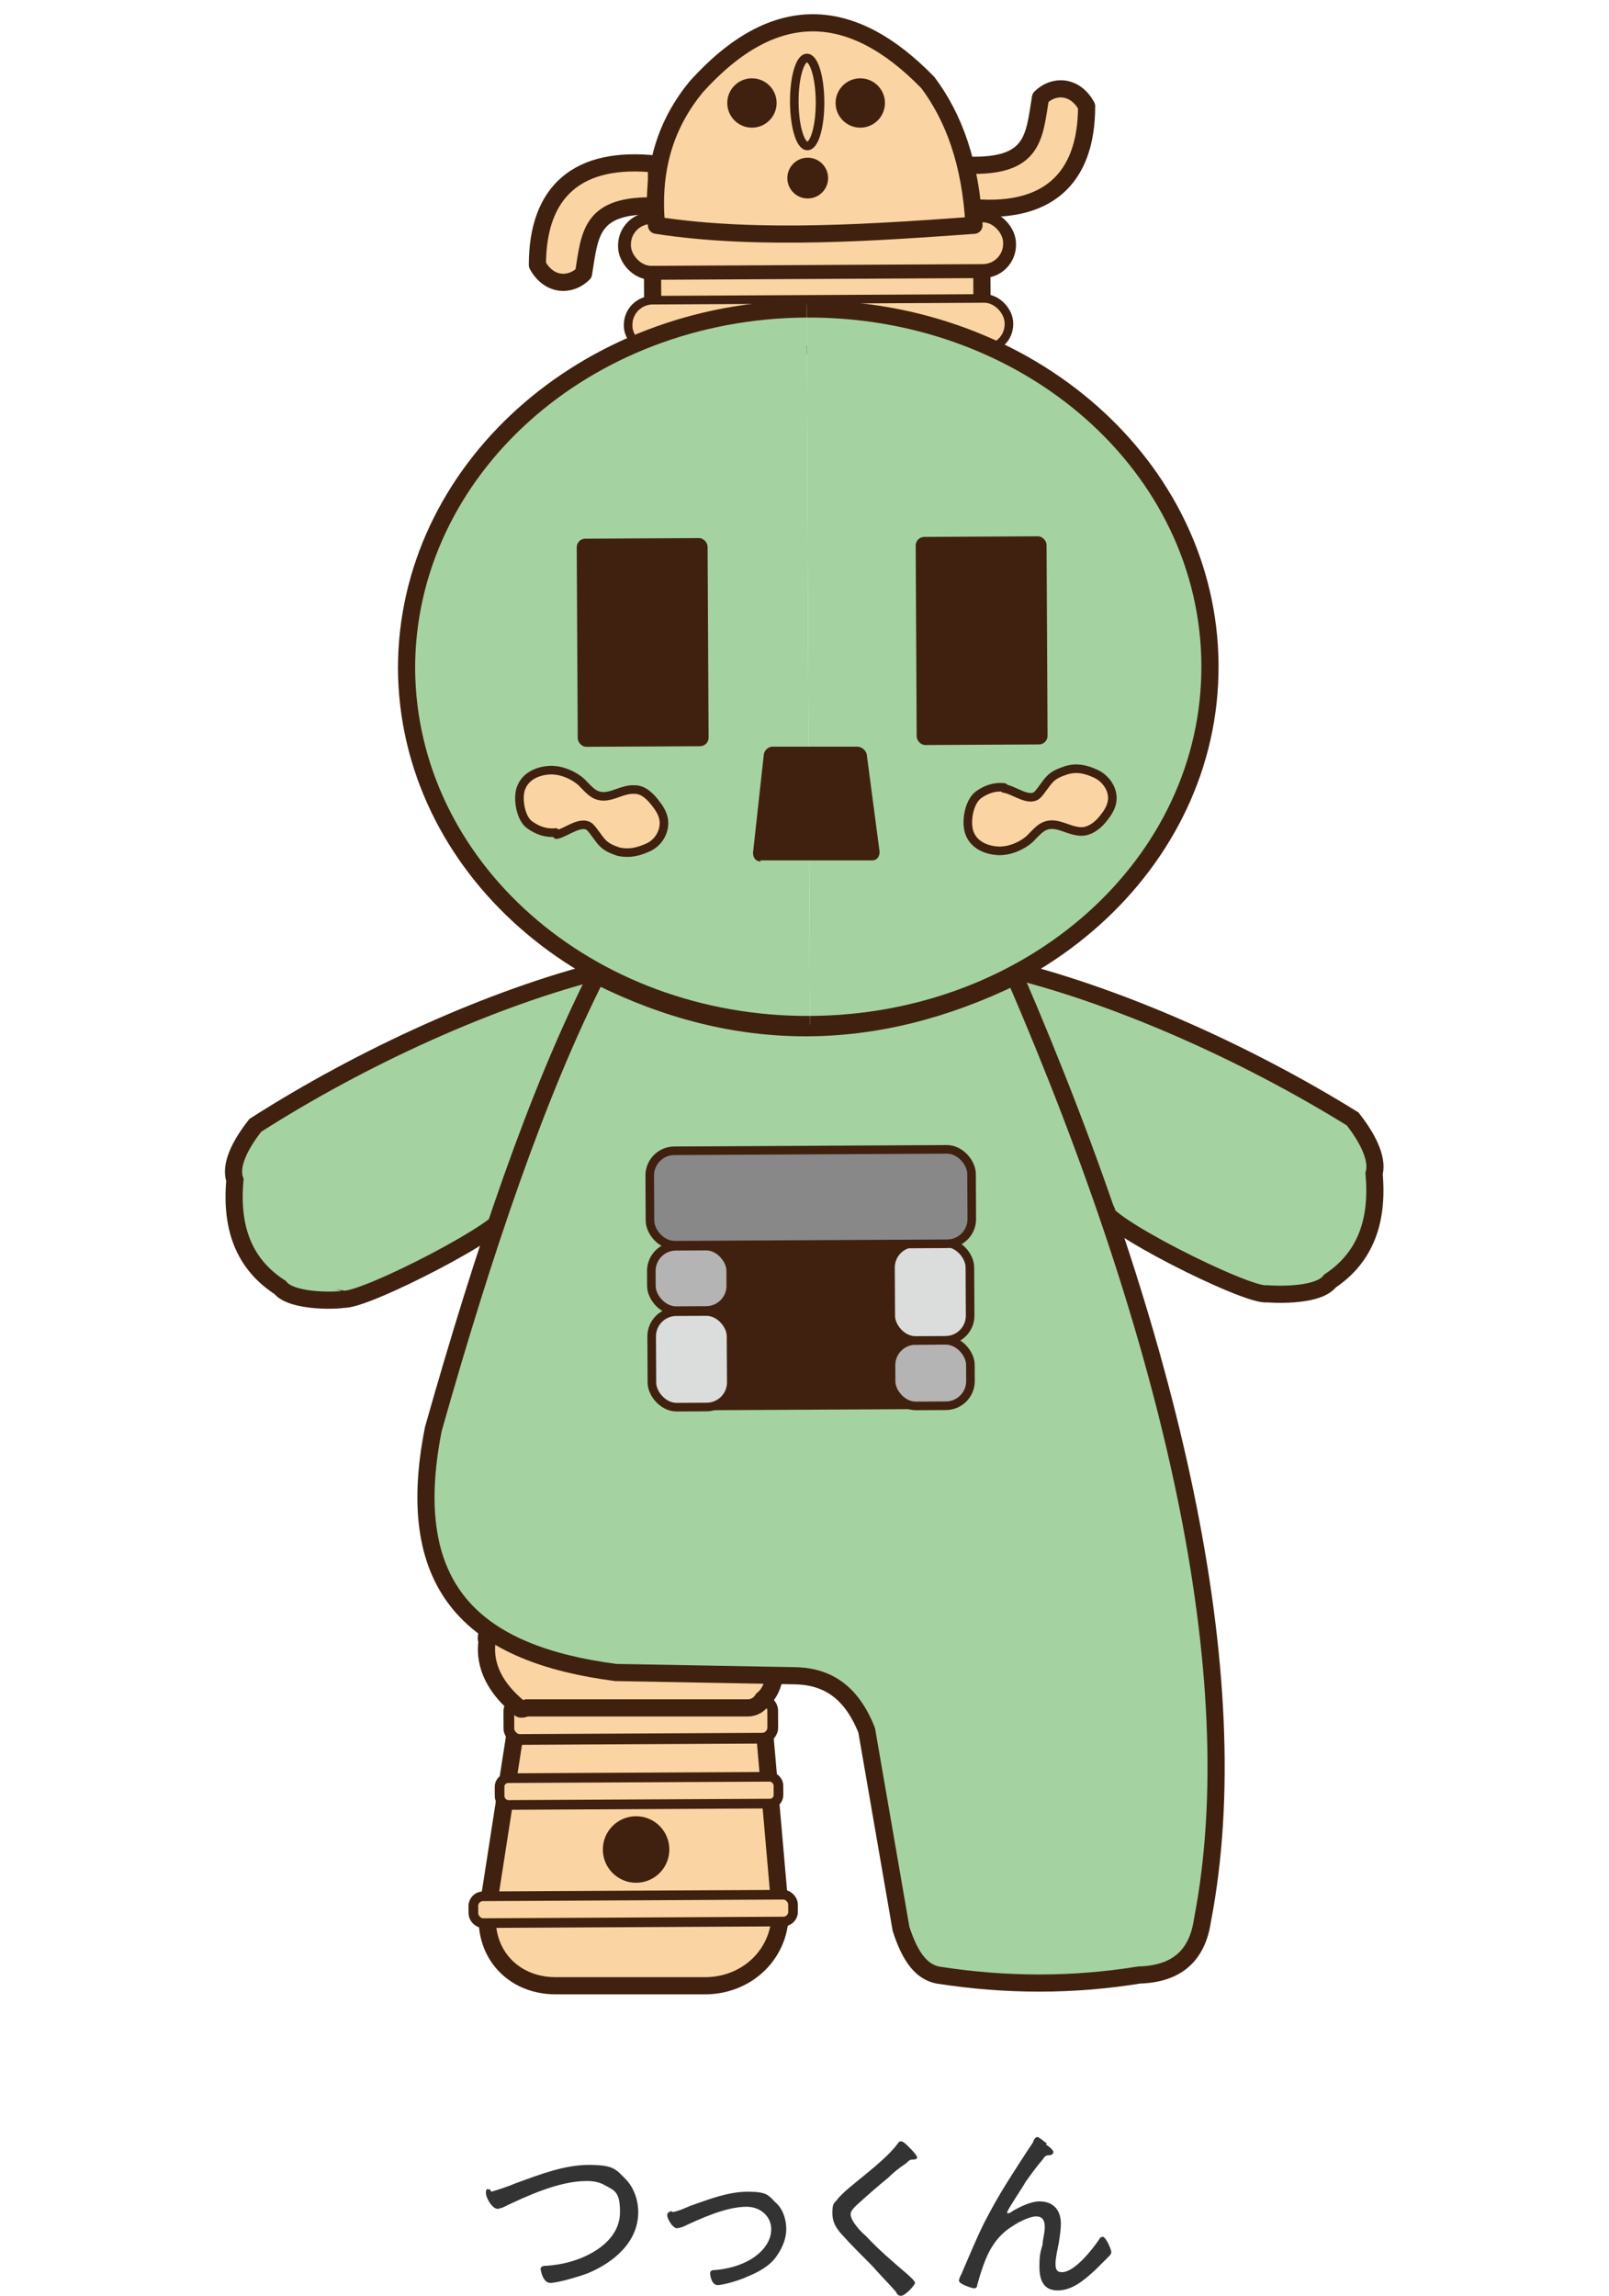 <?xml version="1.0" encoding="UTF-8"?>
<svg xmlns="http://www.w3.org/2000/svg" version="1.1" viewBox="0 0 150 214">
  <defs>
    <style>
      .cls-1 {
        fill: #40210f;
      }

      .cls-2 {
        fill: #dbdcdc;
      }

      .cls-3 {
        fill: #231815;
      }

      .cls-4 {
        stroke-width: 1px;
      }

      .cls-4, .cls-5, .cls-6, .cls-7, .cls-8 {
        fill: none;
      }

      .cls-4, .cls-5, .cls-6, .cls-7, .cls-8, .cls-9, .cls-10 {
        stroke-linecap: round;
        stroke-linejoin: round;
      }

      .cls-4, .cls-5, .cls-6, .cls-7, .cls-8, .cls-9, .cls-10, .cls-11 {
        stroke: #40210f;
      }

      .cls-5, .cls-9, .cls-11 {
        stroke-width: 1.6px;
      }

      .cls-6 {
        stroke-width: .9px;
      }

      .cls-7 {
        stroke-width: .9px;
      }

      .cls-8, .cls-10 {
        stroke-width: .8px;
      }

      .cls-9, .cls-10, .cls-12 {
        fill: #fad4a2;
      }

      .cls-13 {
        fill: #b4b4b5;
      }

      .cls-14 {
        fill: #333;
      }

      .cls-11 {
        fill: #a5d2a1;
        stroke-miterlimit: 10;
      }

      .cls-15 {
        fill: #888;
      }
    </style>
  </defs>
  <!-- Generator: Adobe Illustrator 28.7.4, SVG Export Plug-In . SVG Version: 1.2.0 Build 166)  -->
  <g>
    <g id="_レイヤー_1" data-name="レイヤー_1">
      <g>
        <g>
          <g>
            <g>
              <path class="cls-12" d="M72.7,177.6c.4,4.1-2.7,7.4-6.8,7.5h-14.1c-4.1,0-6.9-3.2-6.3-7.3l2.5-16.1c.6-4.1,4.5-7.4,8.6-7.4h6.6c4.1,0,7.8,3.3,8.1,7.4l1.4,16Z"/>
              <path class="cls-5" d="M72.7,177.6c.4,4.1-2.7,7.4-6.8,7.5h-14.1c-4.1,0-6.9-3.2-6.3-7.3l2.5-16.1c.6-4.1,4.5-7.4,8.6-7.4h6.6c4.1,0,7.8,3.3,8.1,7.4l1.4,16Z"/>
            </g>
            <circle class="cls-1" cx="59.3" cy="172.4" r="3.1"/>
            <g>
              <rect class="cls-12" x="47.4" y="158.5" width="24.6" height="3.6" rx="1" ry="1" transform="translate(-.8 .3) rotate(-.3)"/>
              <rect class="cls-4" x="47.4" y="158.5" width="24.6" height="3.6" rx="1" ry="1" transform="translate(-.8 .3) rotate(-.3)"/>
            </g>
            <g>
              <rect class="cls-12" x="46.5" y="165.7" width="26" height="2.5" rx=".8" ry=".8" transform="translate(-.8 .3) rotate(-.3)"/>
              <rect class="cls-7" x="46.5" y="165.7" width="26" height="2.5" rx=".8" ry=".8" transform="translate(-.8 .3) rotate(-.3)"/>
            </g>
            <g>
              <rect class="cls-12" x="44.1" y="176.7" width="29.8" height="2.5" rx=".9" ry=".9" transform="translate(-.9 .3) rotate(-.3)"/>
              <rect class="cls-6" x="44.1" y="176.7" width="29.8" height="2.5" rx=".9" ry=".9" transform="translate(-.9 .3) rotate(-.3)"/>
            </g>
            <path class="cls-9" d="M69.7,159.2h-20.6c-.3.1-.6.2-.7,0-2.2-1.8-3.3-3.9-3-6.2-.2-.5.1-1.1.7-1.1h25.1c.5-.1.9.3,1.4.6-.2,2.5-.2,4.9-1.5,5.9-.3.5-.8.8-1.4.8Z"/>
          </g>
          <g>
            <path class="cls-11" d="M93.5,90.2c10.5,2.5,22.6,7.9,32.6,14.1,1.8,2.3,2.3,4,2,5.1.4,4.4-.8,7.8-4.1,10-1.2,1.6-5.9,1.2-5.9,1.2-1.8.3-16.1-6.9-15.1-8-4.2-8-6.9-16.2-9.5-22.5Z"/>
            <path class="cls-11" d="M56.3,90.4c-10.4,2.6-22.5,8.1-32.5,14.5-1.8,2.3-2.3,4-1.9,5.1-.4,4.4.8,7.8,4.2,10,1.2,1.5,5.9,1.2,5.9,1.1,1.8.3,16-7,15.1-8.1,4.1-8,6.8-16.3,9.3-22.6Z"/>
            <path class="cls-11" d="M55.7,90.8c-5.6,11-10.6,25.8-15.3,42.4-3,15.1,4,21,17,22.7l16.5.3c3,0,5.4,1.3,6.9,5.1l3.2,18.5c.9,2.8,2,4,3.4,4.3,6.4,1,12.6,1,18.8,0,3.4-.1,5.4-1.7,5.9-5.1,4.4-22.8-2.9-54.2-17.5-88-13.1,6.4-26,6.4-38.8,0Z"/>
            <rect class="cls-1" x="65.2" y="112.3" width="21.8" height="19.1" transform="translate(-.6 .4) rotate(-.3)"/>
            <g>
              <rect class="cls-13" x="60.7" y="116.2" width="7.4" height="6" rx="2.3" ry="2.3" transform="translate(-.6 .3) rotate(-.3)"/>
              <rect class="cls-8" x="60.7" y="116.2" width="7.4" height="6" rx="2.3" ry="2.3" transform="translate(-.6 .3) rotate(-.3)"/>
            </g>
            <g>
              <rect class="cls-2" x="60.7" y="122.3" width="7.4" height="8.9" rx="2.3" ry="2.3" transform="translate(-.6 .3) rotate(-.3)"/>
              <rect class="cls-8" x="60.7" y="122.3" width="7.4" height="8.9" rx="2.3" ry="2.3" transform="translate(-.6 .3) rotate(-.3)"/>
            </g>
            <g>
              <rect class="cls-13" x="83" y="125" width="7.4" height="6.1" rx="2.3" ry="2.3" transform="translate(-.6 .4) rotate(-.3)"/>
              <rect class="cls-8" x="83" y="125" width="7.4" height="6.1" rx="2.3" ry="2.3" transform="translate(-.6 .4) rotate(-.3)"/>
            </g>
            <g>
              <rect class="cls-2" x="83" y="115.9" width="7.4" height="9.1" rx="2.3" ry="2.3" transform="translate(-.6 .4) rotate(-.3)"/>
              <rect class="cls-8" x="83" y="115.9" width="7.4" height="9.1" rx="2.3" ry="2.3" transform="translate(-.6 .4) rotate(-.3)"/>
            </g>
            <g>
              <rect class="cls-15" x="60.5" y="107.2" width="30" height="8.8" rx="2.3" ry="2.3" transform="translate(-.5 .4) rotate(-.3)"/>
              <rect class="cls-8" x="60.5" y="107.2" width="30" height="8.8" rx="2.3" ry="2.3" transform="translate(-.5 .4) rotate(-.3)"/>
            </g>
          </g>
          <g>
            <path class="cls-9" d="M61.2,15.3c-7.3-.8-11.1,2.5-11.1,9.4,1.1,2,3.1,2,4.3.8.6-3.7.6-6.5,6.8-6.3v-3.9Z"/>
            <path class="cls-9" d="M90.2,19.3c7.3.8,11.1-2.5,11.1-9.4-1.1-2-3.1-2-4.3-.8-.6,3.7-.6,6.5-6.8,6.3v3.9Z"/>
            <rect class="cls-9" x="60.8" y="23.5" width="30.7" height="5.7" transform="translate(-.1 .4) rotate(-.3)"/>
            <g>
              <rect class="cls-12" x="58.4" y="20.5" width="35.5" height="4.7" rx="2.3" ry="2.3" transform="translate(-.1 .4) rotate(-.3)"/>
              <rect class="cls-5" x="58.4" y="20.5" width="35.5" height="4.7" rx="2.3" ry="2.3" transform="translate(-.1 .4) rotate(-.3)"/>
            </g>
            <g>
              <rect class="cls-12" x="58.4" y="20.4" width="35.5" height="4.7" rx="2.3" ry="2.3" transform="translate(-.1 .4) rotate(-.3)"/>
              <rect class="cls-8" x="58.4" y="20.4" width="35.5" height="4.7" rx="2.3" ry="2.3" transform="translate(-.1 .4) rotate(-.3)"/>
            </g>
            <g>
              <rect class="cls-12" x="58.5" y="27.9" width="35.5" height="4.7" rx="2.3" ry="2.3" transform="translate(-.1 .4) rotate(-.3)"/>
              <rect class="cls-8" x="58.5" y="27.9" width="35.5" height="4.7" rx="2.3" ry="2.3" transform="translate(-.1 .4) rotate(-.3)"/>
            </g>
            <path class="cls-9" d="M61.2,21c-.5-5.5,1-9.6,3.7-12.9,7.3-8.1,14.5-7.7,21.6-.4,2.4,3.2,4,7.5,4.3,13.3-8.5.6-20,1.5-29.6,0Z"/>
            <circle class="cls-1" cx="70.1" cy="9.6" r="2.3"/>
            <circle class="cls-1" cx="80.2" cy="9.6" r="2.3"/>
            <circle class="cls-1" cx="75.3" cy="16.6" r="1.9"/>
            <ellipse class="cls-8" cx="75.2" cy="9.5" rx="1.2" ry="4.1" transform="translate(0 .4) rotate(-.3)"/>
          </g>
          <line class="cls-3" x1="82.1" y1="80.3" x2="70.1" y2="80.3"/>
          <g>
            <path class="cls-11" d="M75.2,28.8c20.7-.1,37.5,14.7,37.6,33.2s-16.6,33.4-37.3,33.5"/>
            <path class="cls-11" d="M75.5,95.5c-20.7.1-37.5-14.7-37.6-33.2,0-18.4,16.6-33.4,37.3-33.5"/>
          </g>
          <rect class="cls-1" x="53.8" y="50.2" width="12.2" height="19.4" rx=".8" ry=".8" transform="translate(-.3 .3) rotate(-.3)"/>
          <rect class="cls-1" x="85.4" y="50.1" width="12.2" height="19.4" rx=".8" ry=".8" transform="translate(-.3 .4) rotate(-.3)"/>
          <path class="cls-1" d="M70.9,80.3c-.4,0-.7-.3-.7-.8l1-9.1c0-.4.4-.8.8-.8h7.9c.4,0,.8.3.9.7l1.2,9.1c0,.4-.2.8-.7.8h-10.4Z"/>
          <path class="cls-10" d="M93.6,73.4c-.9-.1-1.7.2-2.4.7-.9.7-1.2,2.6-.8,3.6s1.4,1.5,2.5,1.6,2.3-.4,3.1-1.1c.4-.4.9-1,1.4-1.2,1.2-.5,2.3.6,3.6.5.8-.1,1.5-.7,2-1.4.4-.5.7-1.1.7-1.7,0-1-.7-1.9-1.6-2.3-.9-.4-1.7-.6-2.7-.3-.6.2-1.1.4-1.5.8s-.8,1.1-1.2,1.5c-.8.7-2.2-.5-3.1-.6Z"/>
          <path class="cls-10" d="M51.8,77.6c-.9.1-1.7-.2-2.4-.7-.9-.6-1.2-2.6-.8-3.5.4-1,1.4-1.5,2.5-1.6s2.3.4,3.1,1.1c.4.4.9,1,1.4,1.2,1.2.5,2.3-.6,3.6-.5.8,0,1.5.7,2,1.4.4.5.7,1.1.7,1.7,0,1-.6,1.9-1.5,2.3s-1.7.6-2.7.4c-.6-.2-1.1-.4-1.5-.8-.4-.4-.8-1.1-1.2-1.5-.8-.7-2.2.5-3.1.7Z"/>
        </g>
        <g>
          <path class="cls-14" d="M45.8,204.3c.7-.2,1.6-.5,2.3-.8,2.2-.8,4.5-1.7,6.8-1.7s2.5.4,3.4,1.3c.8.8,1.2,2,1.2,3.1,0,2.8-2.3,4.7-4.7,5.7-.8.3-2.8.9-3.5.9s-.9-1.2-.9-1.3c0-.3.4-.3.6-.3,1.3-.1,2.6-.4,3.8-1,1.6-.8,3-2.1,3-4s-.5-2-1.4-2.5c-.5-.3-1.1-.4-1.7-.4-2.6,0-5.6,1.4-7.9,2.5-.1,0-.3.1-.4.1-.5,0-1.1-1-1.1-1.5s.2-.3.4-.3Z"/>
          <path class="cls-14" d="M62.7,206.2c.6-.1,1.2-.4,1.7-.6,1.7-.6,3.5-1.3,5.3-1.3s1.9.3,2.6,1c.7.6,1,1.6,1,2.5s-.4,1.8-.9,2.5c-.6.9-1.7,1.5-2.7,1.9-.6.3-2.2.8-2.8.8s-.7-1-.7-1.1c0-.3.3-.3.5-.3,1.1-.1,2.3-.4,3.3-1,1-.6,1.9-1.6,1.9-2.8s-1-2.1-2.3-2.1c-1.9,0-4.3,1.1-6,1.9-.1,0-.3.1-.5.1-.4,0-.9-.9-.9-1.2s.2-.3.4-.4Z"/>
          <path class="cls-14" d="M85.5,201.1c0,.2-.3.2-.4.2-.4,0-.4.2-.7.4-.6.4-1.1.8-1.6,1.3-1,.8-2,1.7-3,2.6-.2.2-.5.5-.5.8,0,.6.9,1.6,1.4,2,1.2,1.3,2.5,2.4,3.9,3.6.2.2.7.6.7.8s-.9,1.2-1.3,1.2-.4-.3-.5-.4c-.7-.8-1.5-1.6-2.2-2.4-1-1-2-2-2.9-3-.5-.6-.8-1.1-.8-1.9s.1-.9.4-1.2c.4-.6,1.7-1.6,2.3-2.1,1.1-.9,2.6-2.1,3.4-3.2,0,0,.1-.2.3-.2.2,0,.5.3.7.5s.8.8.8,1Z"/>
          <path class="cls-14" d="M97.5,199.9c.2.1.7.5.7.7s-.2.3-.4.3c-.3,0-.4.1-.6.4-.6.7-1.1,1.4-1.6,2.1-.2.4-1.7,2.6-1.7,2.8s0,.1.1.1.3-.1.4-.2c.7-.4,1.7-.9,2.5-.9s1.3.3,1.6.7c.3.4.4.9.4,1.4s-.1,1.2-.2,1.8c-.1.5-.3,1.4-.3,1.9s.1.8.6.8c1.2,0,2.9-2.2,3.5-3.1,0-.1.2-.2.3-.2.3,0,.8,1.2.8,1.4s-.1.3-.2.4c-.4.4-.8.8-1.3,1.3-1,.9-2.1,1.9-3.5,1.9s-1.7-1.1-1.7-2.2.1-1.4.3-2.1c0-.5.2-1,.2-1.6s-.2-1-.8-1-1.6.5-2.2.9c-.8.5-1.4,1.1-1.9,1.9-.6.9-1.1,2.5-1.4,3.6,0,.2-.1.3-.3.3s-1.4-.4-1.4-.7.3-.7.3-.8c.7-1.6,1.3-3.1,2.1-4.7,1.4-2.7,2.3-4,3.9-6.5.2-.3.4-.6.6-.9,0-.1.2-.5.4-.5s.7.5.9.6Z"/>
        </g>
      </g>
    </g>
  </g>
</svg>